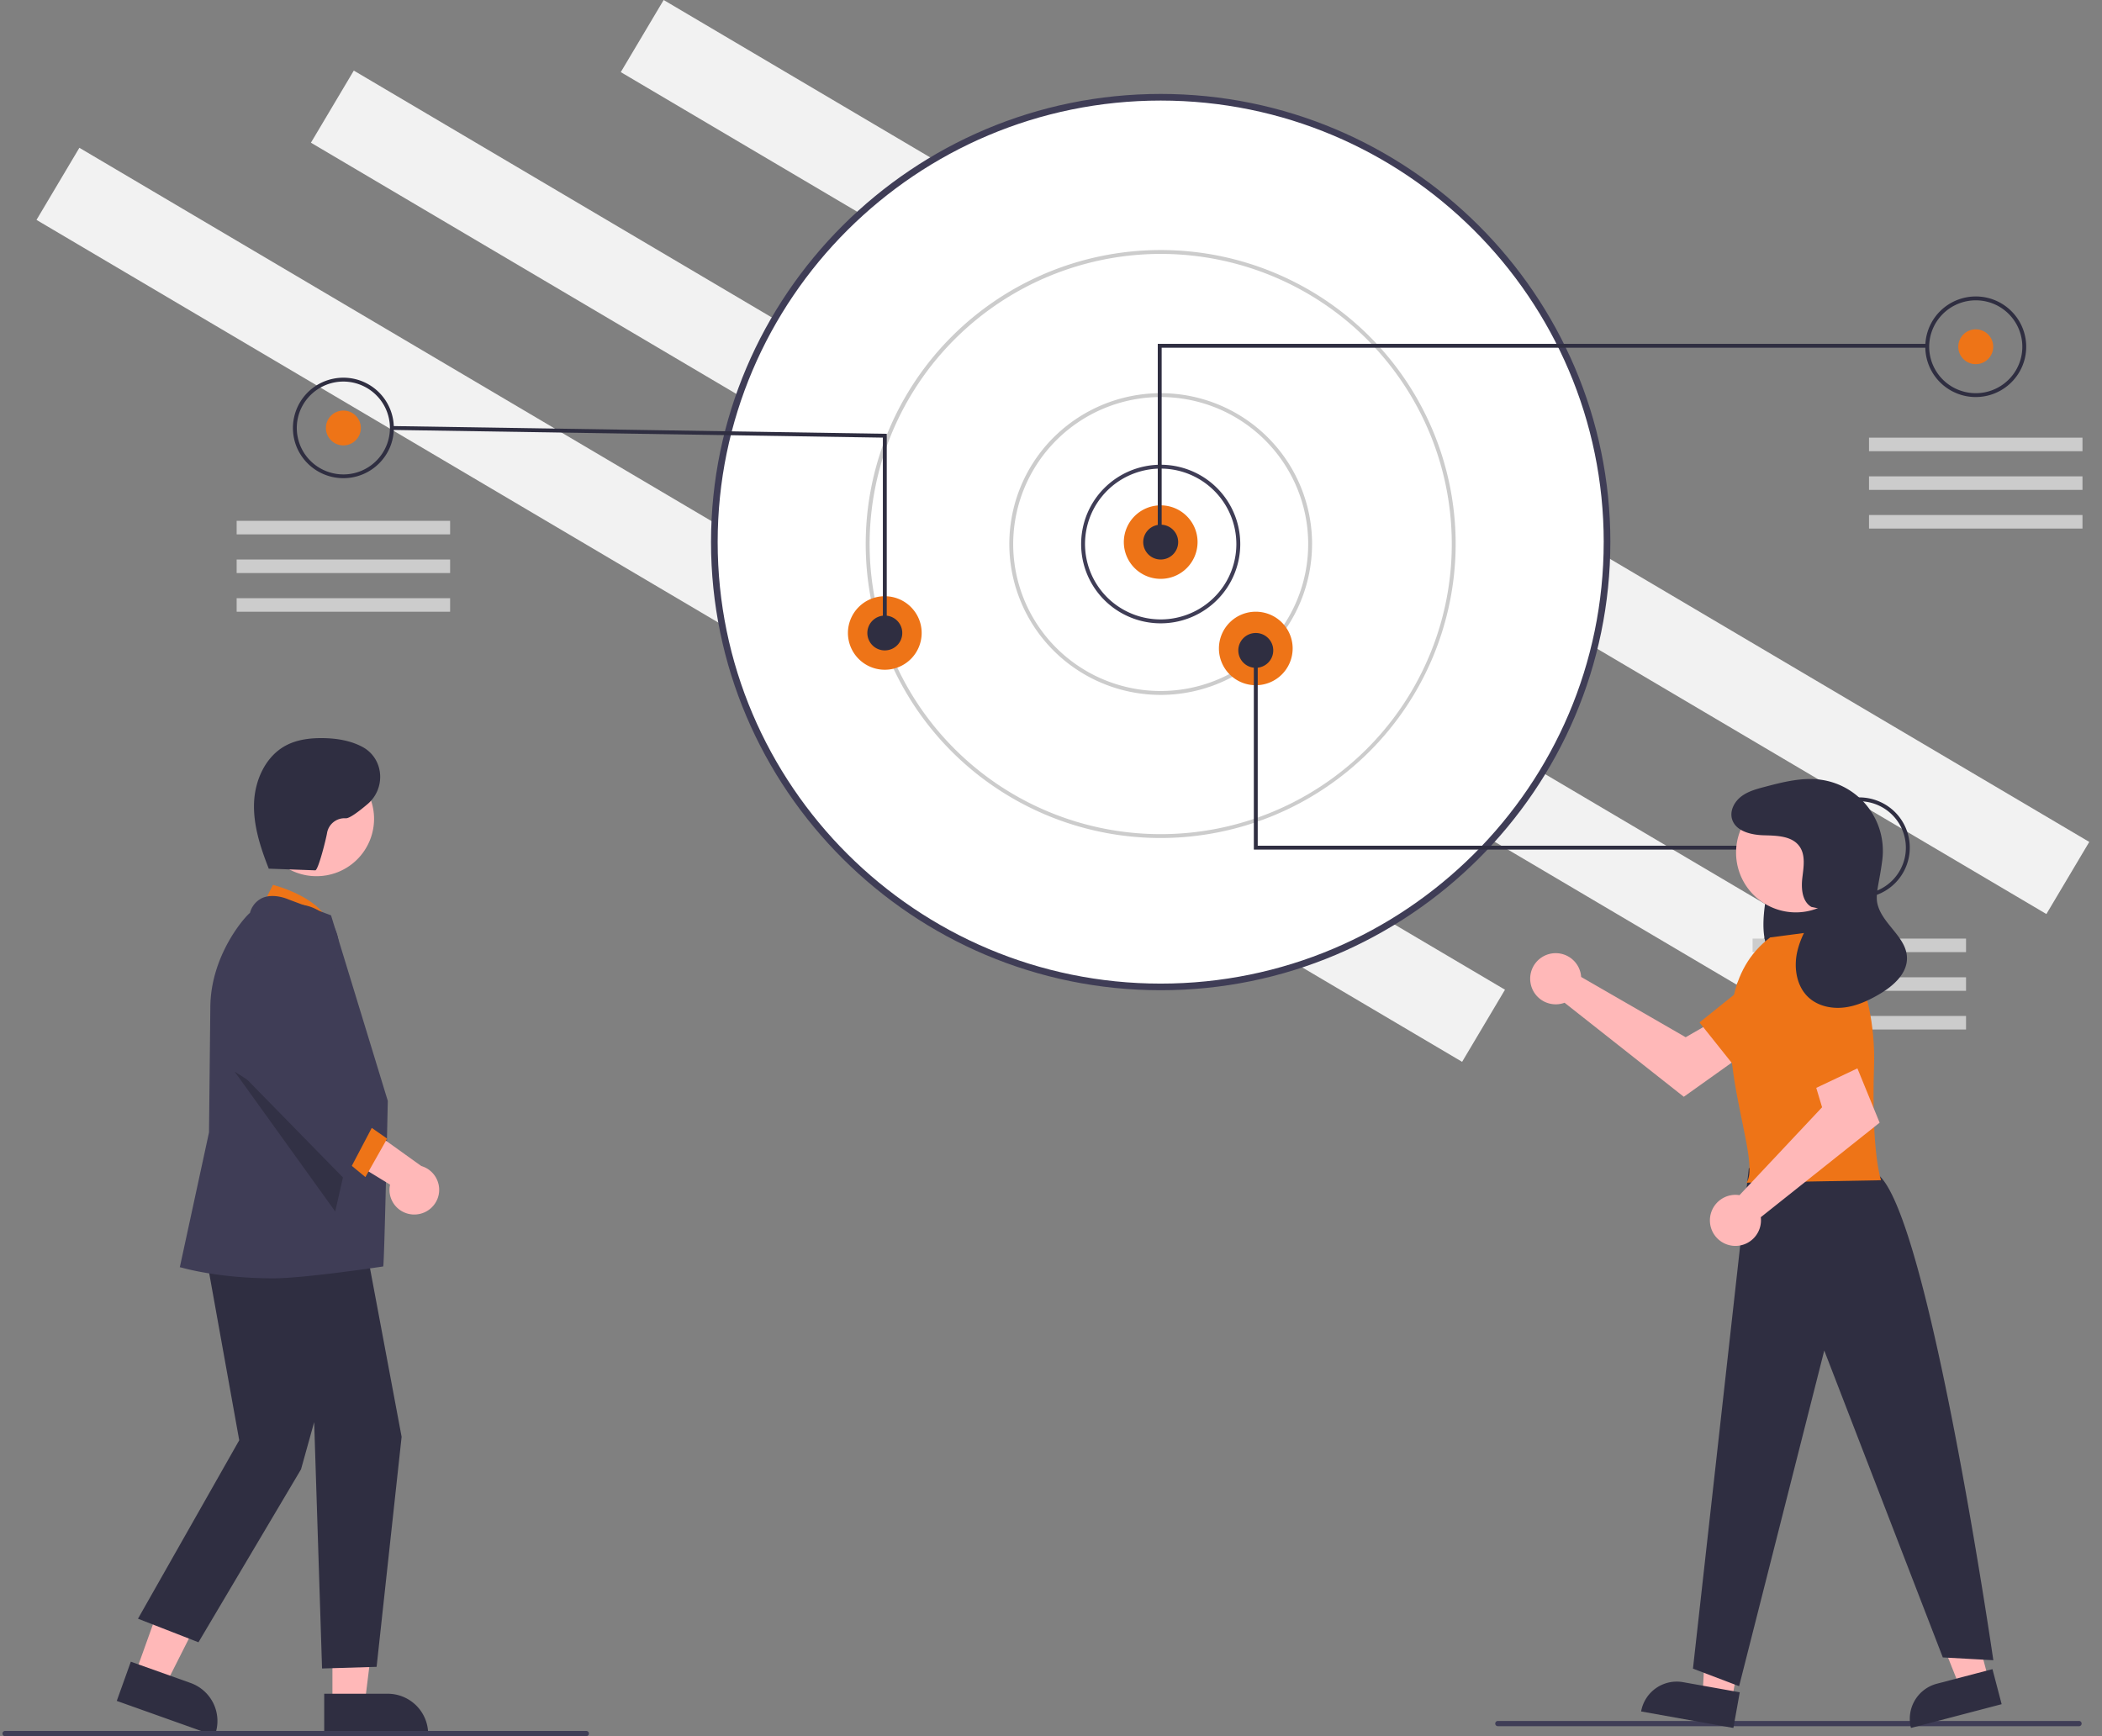 <svg xmlns="http://www.w3.org/2000/svg" width="138" height="114" fill="none"><rect width="100%" height="100%" fill="#808080" stroke="none"/><g clip-path="url(#a)"><path fill="#F2F2F2" d="m43.57 0 93.594 55.282-2.815 4.735L40.756 4.735zM23.228 4.635l93.593 55.281-2.814 4.735L20.413 9.37zM5.211 9.704l93.594 55.282-2.815 4.735L2.396 14.439z"/><path fill="#fff" d="M76.202 64.804c-16.184 0-29.303-13.078-29.303-29.21 0-16.131 13.12-29.208 29.303-29.208s29.303 13.077 29.303 29.209-13.12 29.209-29.303 29.209"/><path fill="#3F3D56" d="M105.723 35.595c0-16.226-13.243-29.427-29.521-29.427S46.68 19.37 46.68 35.595 59.924 65.02 76.2 65.02c16.279 0 29.522-13.2 29.522-29.426m-.436 0c0 15.986-13.048 28.991-29.085 28.991-16.038 0-29.085-13.005-29.085-28.991S60.164 6.603 76.202 6.603c16.037 0 29.085 13.006 29.085 28.992"/><path fill="#3F3D56" d="M81.425 35.722c0-1.03-.306-2.037-.88-2.893a5.2 5.2 0 0 0-2.345-1.918 5.24 5.24 0 0 0-5.692 1.129 5.2 5.2 0 0 0-1.133 5.674 5.2 5.2 0 0 0 1.924 2.337 5.235 5.235 0 0 0 6.596-.648c.98-.976 1.53-2.3 1.53-3.681M76.2 30.769a4.98 4.98 0 0 1 3.512 1.452 4.95 4.95 0 0 1 1.457 3.5c0 .98-.291 1.938-.837 2.752a4.983 4.983 0 0 1-7.645.75 4.95 4.95 0 0 1-1.077-5.397 4.96 4.96 0 0 1 1.83-2.222 5 5 0 0 1 2.76-.835"/><path fill="#CCC" d="M86.14 35.722c0-1.96-.583-3.875-1.675-5.504a9.93 9.93 0 0 0-4.46-3.648 9.97 9.97 0 0 0-10.83 2.147 9.877 9.877 0 0 0-2.154 10.795 9.9 9.9 0 0 0 3.66 4.446 9.96 9.96 0 0 0 12.548-1.232 9.9 9.9 0 0 0 2.91-7.004m-9.938-9.652c1.915 0 3.787.566 5.38 1.627a9.66 9.66 0 0 1 3.566 4.331 9.62 9.62 0 0 1-2.1 10.518 9.712 9.712 0 0 1-10.552 2.092 9.68 9.68 0 0 1-4.345-3.554 9.63 9.63 0 0 1-1.632-5.362 9.65 9.65 0 0 1 2.84-6.822 9.7 9.7 0 0 1 6.843-2.83"/><path fill="#CCC" d="M95.567 35.722a19.26 19.26 0 0 0-3.263-10.725 19.35 19.35 0 0 0-8.691-7.11 19.42 19.42 0 0 0-11.19-1.098 19.4 19.4 0 0 0-9.915 5.283 19.3 19.3 0 0 0-5.3 9.884 19.25 19.25 0 0 0 1.102 11.153 19.3 19.3 0 0 0 7.133 8.663 19.4 19.4 0 0 0 10.759 3.253 19.42 19.42 0 0 0 13.687-5.66 19.3 19.3 0 0 0 5.678-13.643m-19.365-19.05c3.78 0 7.475 1.118 10.617 3.21a19.06 19.06 0 0 1 7.039 8.55 19 19 0 0 1 1.087 11.006 19.03 19.03 0 0 1-5.23 9.754 19.13 19.13 0 0 1-9.785 5.213c-3.707.735-7.55.358-11.041-1.084a19.1 19.1 0 0 1-8.577-7.016 19 19 0 0 1-3.22-10.583 19.04 19.04 0 0 1 5.603-13.464 19.16 19.16 0 0 1 13.507-5.586"/><path fill="#EE7417" d="M76.201 38.008a2.417 2.417 0 0 1-2.42-2.413 2.417 2.417 0 0 1 2.42-2.413c1.337 0 2.421 1.08 2.421 2.413a2.417 2.417 0 0 1-2.42 2.413M82.445 44.992a2.417 2.417 0 0 1-2.421-2.413 2.417 2.417 0 0 1 2.42-2.413c1.337 0 2.421 1.08 2.421 2.413a2.417 2.417 0 0 1-2.42 2.413M58.09 43.976a2.417 2.417 0 0 1-2.422-2.413 2.417 2.417 0 0 1 2.421-2.413c1.337 0 2.42 1.08 2.42 2.413a2.417 2.417 0 0 1-2.42 2.413"/><path fill="#2F2E41" d="M76.202 36.738a1.145 1.145 0 0 1-1.147-1.143c0-.632.514-1.143 1.147-1.143s1.147.511 1.147 1.143c0 .63-.514 1.143-1.147 1.143M58.09 42.707a1.145 1.145 0 0 1-1.147-1.144c0-.63.513-1.143 1.147-1.143.633 0 1.146.512 1.146 1.143 0 .632-.513 1.143-1.146 1.143M82.444 43.85a1.145 1.145 0 0 1-1.147-1.144c0-.63.514-1.143 1.147-1.143s1.147.512 1.147 1.143c0 .632-.513 1.143-1.147 1.143"/><path fill="#EE7417" d="M129.712 23.911a1.145 1.145 0 0 1-1.147-1.143c0-.631.513-1.143 1.147-1.143.633 0 1.146.512 1.146 1.143s-.513 1.143-1.146 1.143"/><path fill="#2F2E41" d="M76.265 22.832h50.325v-.254H76.01v13.08h.255z"/><path fill="#2F2E41" d="M133.024 22.768c0-.653-.194-1.291-.558-1.834a3.31 3.31 0 0 0-3.4-1.404 3.31 3.31 0 0 0-2.603 2.594 3.298 3.298 0 0 0 1.409 3.39 3.318 3.318 0 0 0 4.9-1.482c.167-.4.252-.83.252-1.264m-3.312-3.048a3.053 3.053 0 0 1 2.825 1.882 3.04 3.04 0 0 1-.663 3.321 3.06 3.06 0 0 1-3.332.661 3.05 3.05 0 0 1-1.888-2.816 3.05 3.05 0 0 1 .897-2.154 3.07 3.07 0 0 1 2.161-.894"/><path fill="#EE7417" d="M122.067 56.803a1.144 1.144 0 0 1-1.146-1.143c0-.631.513-1.143 1.146-1.143s1.147.512 1.147 1.143-.514 1.143-1.147 1.143"/><path fill="#2F2E41" d="M125.38 55.66a3.29 3.29 0 0 0-2.045-3.05 3.32 3.32 0 0 0-3.61.715 3.294 3.294 0 0 0 .502 5.08 3.32 3.32 0 0 0 4.183-.41c.621-.62.97-1.46.97-2.335m-3.313-3.048c.605 0 1.196.179 1.699.514a3.05 3.05 0 0 1 1.3 3.129 3.057 3.057 0 0 1-2.402 2.395 3.07 3.07 0 0 1-3.139-1.297 3.04 3.04 0 0 1 .381-3.847 3.07 3.07 0 0 1 2.161-.894"/><path fill="#EE7417" d="M22.544 29.245a1.145 1.145 0 0 1-1.147-1.143c0-.631.514-1.143 1.147-1.143s1.146.512 1.146 1.143-.513 1.143-1.146 1.143"/><path fill="#2F2E41" d="M25.856 28.102a3.31 3.31 0 0 0-3.959-3.238 3.3 3.3 0 0 0-1.696.903 3.3 3.3 0 0 0-.718 3.599 3.32 3.32 0 0 0 6.12 0c.167-.401.252-.83.252-1.264m-3.313-3.048c.81.001 1.588.322 2.161.894a3.04 3.04 0 0 1 .381 3.847 3.055 3.055 0 0 1-3.139 1.296 3.06 3.06 0 0 1-1.565-.834 3.045 3.045 0 0 1-.663-3.321 3.065 3.065 0 0 1 2.825-1.882"/><path fill="#2F2E41" d="m58.217 28.485-32.486-.51-.004.254 32.235.506v12.828h.255zM118.882 55.533h-36.31V42.706h-.255v13.08h36.565z"/><path fill="#CCC" d="M122.704 28.737h14.015v.889h-14.015zM122.704 31.277h14.015v.889h-14.015zM122.704 33.817h14.015v.889h-14.015zM115.06 61.629h14.014v.889H115.06zM115.06 64.169h14.014v.889H115.06zM115.06 66.709h14.014v.889H115.06zM15.536 34.198h14.015v.889H15.536zM15.536 36.738h14.015v.889H15.536zM15.536 39.278h14.015v.889H15.536z"/><path fill="#FFB8B8" d="m8.865 109.938 1.993.71 3.696-7.325-2.942-1.047z"/><path fill="#2F2E41" d="m14.092 113.972.03-.081c.236-.661.199-1.389-.102-2.023a2.66 2.66 0 0 0-1.506-1.361l-3.925-1.398-.923 2.574z"/><path fill="#FFB8B8" d="M21.825 111.903h2.116l1.007-8.137h-3.123z"/><path fill="#2F2E41" d="M21.285 113.948h6.824v-.086a2.64 2.64 0 0 0-.778-1.872 2.65 2.65 0 0 0-1.878-.776l-4.168.001z"/><path fill="#EE7417" d="m17 59.915.921-1.813s3.43.856 3.741 2.837z"/><path fill="#2F2E41" d="m13.203 80.645 2.503 13.924-6.647 11.717 3.971 1.548 6.733-11.357.863-3.098.518 16.176 3.581-.108 1.642-15.105-2.633-14.041z"/><path fill="#3F3D56" d="M25.16 83.157c.077-.345.3-10.871.3-10.871s-3.682-12.048-3.715-12.147l-.014-.038-2.795-1.045c-.039-.018-.97-.431-1.732-.087a1.5 1.5 0 0 0-.794.973c-.317.236-2.602 2.787-2.602 6.247l-.086 8.165-1.916 8.852.085.018c.052.011 2.387.713 6.064.713 2.044 0 7.205-.78 7.205-.78"/><path fill="#FFB8B8" d="M20.78 57.531a3.77 3.77 0 0 1-3.777-3.766A3.77 3.77 0 0 1 20.78 50a3.77 3.77 0 0 1 3.778 3.765 3.77 3.77 0 0 1-3.778 3.766"/><path fill="#000" d="m15.398 70.355 6.61 9.192.975-4.292z" opacity=".2"/><path fill="#FFB8B8" d="M27.129 79.746a1.63 1.63 0 0 1-1.22-.628 1.61 1.61 0 0 1-.3-1.334l-4.91-3.003 2.711-1.264 4.248 3.045a1.63 1.63 0 0 1 1.154 1.826 1.633 1.633 0 0 1-1.683 1.357"/><path fill="#EE7417" d="m23.734 73.59 1.682 1.174-1.427 2.525-1.981-1.635z"/><path fill="#3F3D56" d="m24.614 73.664-3.956-4.572 1.516-6.304a2.75 2.75 0 0 0-.244-1.93 2.776 2.776 0 0 0-4.885-.02l-.034.063-1.397 9.362 7.019 7.171z"/><path fill="#2F2E41" d="m17.563 57.035 3.135.112c.191.007.71-2.05.778-2.476a1.164 1.164 0 0 1 1.218-.942c.235.023.827-.415 1.438-.932 1.16-.983 1.099-2.828-.175-3.659l-.102-.062c-.804-.448-1.744-.599-2.665-.61-.835-.01-1.693.094-2.428.488-1.319.706-2.02 2.249-2.082 3.74-.061 1.49.418 2.947.962 4.337"/><path fill="#3F3D56" d="M.336 114H38.49c.045 0 .09-.018.121-.05a.171.171 0 0 0-.122-.294H.337a.171.171 0 0 0-.122.294q.051.049.122.05M98.336 113.344h38.153c.046 0 .09-.018.123-.05a.172.172 0 0 0-.123-.294H98.336a.173.173 0 0 0-.122.294c.032.032.076.05.122.05"/><path fill="#FFB8B8" d="M103.768 63.887q.029.129.038.261l6.861 3.958 1.668-.96 1.777 2.328-3.567 2.542-7.827-6.174a1.678 1.678 0 0 1-2.248-1.386 1.676 1.676 0 0 1 3.298-.57"/><path fill="#EE7417" d="m119.393 66.315-5.402 3.85-2.416-3.03 5.251-4.213a2.13 2.13 0 0 1 2.435-.16 2.135 2.135 0 0 1 .996 2.172 2.13 2.13 0 0 1-.864 1.38"/><path fill="#FFB8B8" d="m130.545 110.247-1.894.496-2.816-7.07 2.795-.732z"/><path fill="#2F2E41" d="m125.459 113.459 5.953-1.56-.603-2.3-3.653.957a2.38 2.38 0 0 0-1.697 2.903"/><path fill="#FFB8B8" d="m113.707 111.595-1.927-.344.41-7.599 2.845.508z"/><path fill="#2F2E41" d="m107.742 112.376 6.058 1.083.418-2.341-3.717-.664a2.376 2.376 0 0 0-2.759 1.922M117.502 55.713c-.475.115-.862.6-1.094 1.16a8 8 0 0 0-.432 1.823c-.182 1.16-.357 2.414.02 3.487.442 1.258 1.62 1.917 2.642 1.608 1.021-.31 1.834-1.472 2.111-2.81a6.8 6.8 0 0 0-.467-4.007c-.29-.66-.69-1.27-1.222-1.568a1.203 1.203 0 0 0-1.608.335M114.815 76.697l-3.669 32.868 3.03 1.151 5.59-22.04 7.783 20.152 3.317.184s-4.552-31.357-7.925-32.07z"/><path fill="#FFB8B8" d="M117.899 59.908a3.923 3.923 0 1 1 0-7.846 3.923 3.923 0 0 1 0 7.846"/><path fill="#EE7417" d="m116.214 61.553 4.239-.553s2.765 3.318 2.58 9.031c-.184 5.714.461 7.465.461 7.465l-8.838.16c1.277-1.758-4.067-11.848 1.558-16.103"/><path fill="#FFB8B8" d="M113.936 78.454q.134 0 .264.023l5.423-5.773-.553-1.843 2.673-1.198 1.658 4.054-7.802 6.207a1.68 1.68 0 0 1-.882 1.689 1.675 1.675 0 0 1-2.349-2.077 1.68 1.68 0 0 1 1.568-1.082"/><path fill="#EE7417" d="m119.876 63.8 2.512 6.139-3.502 1.659-2.9-6.077a2.12 2.12 0 0 1-.065-1.683 2.13 2.13 0 0 1 1.18-1.203 2.12 2.12 0 0 1 2.317.472c.196.198.352.433.458.692"/><path fill="#2F2E41" d="M118.923 59.55c-.614-.354-.68-1.209-.596-1.914.083-.704.223-1.49-.191-2.066-.495-.688-1.488-.701-2.334-.724-.847-.022-1.878-.27-2.097-1.088-.145-.54.165-1.12.61-1.46s1.002-.49 1.543-.632c1.21-.319 2.46-.64 3.7-.465a4.717 4.717 0 0 1 4.018 5.267c-.2 1.574-.491 2.26-.3 2.954.355 1.293 1.889 2.123 1.92 3.462.024 1.048-.902 1.857-1.805 2.39-.717.421-1.49.78-2.315.878-.826.099-1.715-.09-2.33-.65-.793-.721-.989-1.927-.762-2.975.228-1.048.811-1.98 1.388-2.883"/></g><defs><clipPath id="a"><path fill="#fff" d="M137.164 0h-137v114h137z"/></clipPath></defs></svg>